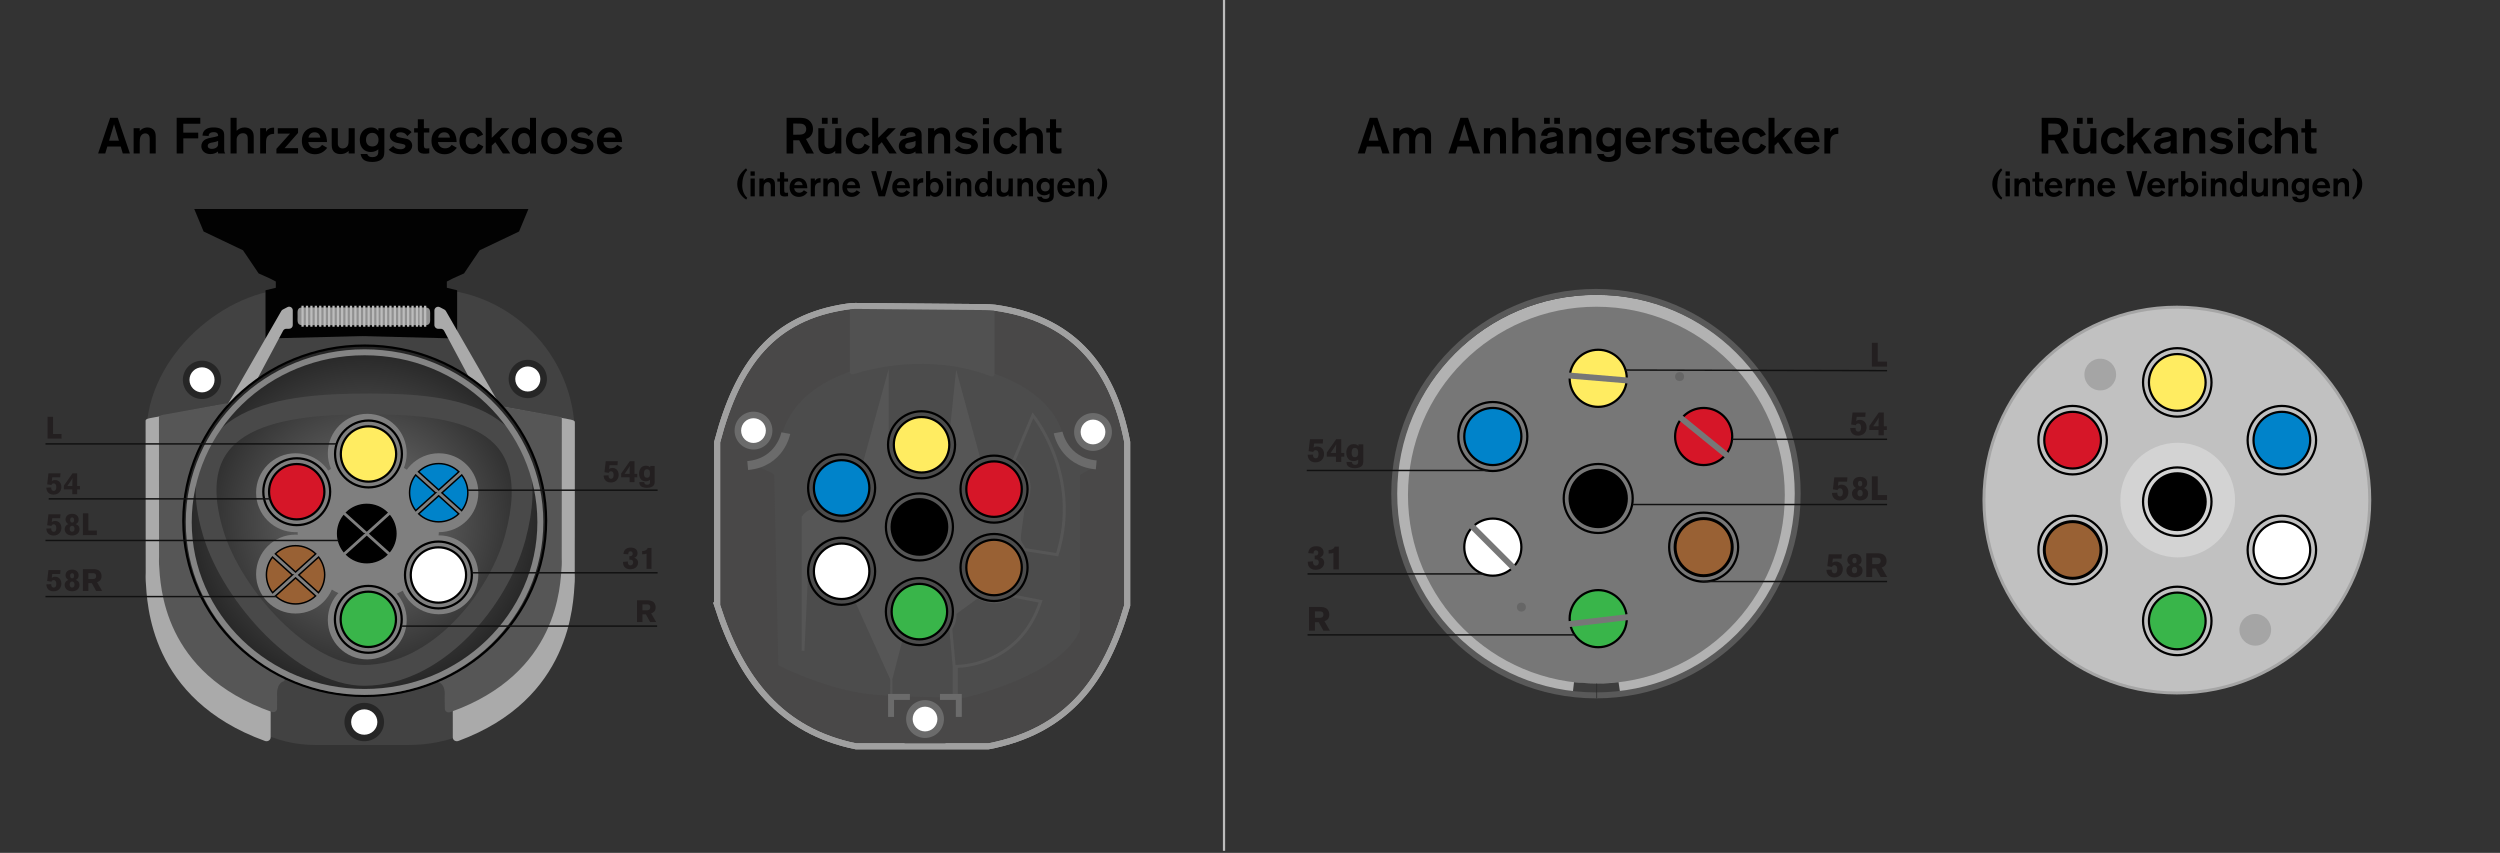 <?xml version="1.0" encoding="UTF-8"?><svg id="a" xmlns="http://www.w3.org/2000/svg" xmlns:xlink="http://www.w3.org/1999/xlink" viewBox="0 0 840 286.574"><rect x="0" y="0" width="840" height="286.574" fill="#333333" stroke="none"/><defs><radialGradient id="b" cx="122.546" cy="72.073" fx="122.546" fy="72.073" r="60.95" gradientTransform="translate(0 105.375) scale(1 .966)" gradientUnits="userSpaceOnUse"><stop offset="0" stop-color="#797979"/><stop offset="1" stop-color="#252525"/></radialGradient></defs><rect x="56.224" y="90.007" width="129.85" height="143.974" rx="49.138" ry="49.138" transform="translate(283.143 40.845) rotate(90)" style="fill:#424242;"/><rect x="56.703" y="98.016" width="129.85" height="152.296" rx="49.138" ry="49.138" style="fill:#424242;"/><path d="M169.884,136.842l21.232,4.025c.618.117,2.021.312,2.032.94l-.033,50.939c.017.923.064,1.697,0,2.642-.508,7.6-1.12,39.522-39.092,53.57-.906.335-1.882-.246-1.882-1.211l-.011-18.082s.127-2.351-3.196-1.939c-3.098.383,16.714-79.125,19.415-89.91.171-.682.842-1.103,1.533-.972Z" style="fill:#aaa;"/><path d="M166.477,136.099l20.347,3.704c.592.108,1.937.287,1.948.865l-.031,46.878c.016.849.061,1.561,0,2.431-.487,6.994-1.074,36.371-37.463,49.3-.868.309-1.803-.226-1.804-1.115l-.075-4.066s.816-5.235-3.703-5.235c-2.994,0,16.721-81.942,19.31-91.868.164-.628.807-1.015,1.469-.895Z" style="fill:#565656;"/><path d="M72.758,136.34l-21.755,4.043c-.633.118-2.071.313-2.083.944l.034,51.166c-.017.927-.066,1.704,0,2.654.521,7.634,1.148,39.698,40.055,53.81.928.337,1.928-.247,1.928-1.217l.011-18.163s-.13-2.361,3.275-1.948c3.174.385-17.126-79.478-19.894-90.312-.175-.685-.863-1.108-1.571-.977Z" style="fill:#aaa;"/><path d="M75.921,135.555l-20.549,3.72c-.598.108-1.956.288-1.967.869l.032,47.088c-.016.853-.062,1.568,0,2.442.492,7.026,1.084,36.534,37.834,49.52.877.31,1.821-.227,1.822-1.12l.003-4.534s-.351-3.91,2.328-4.678c2.885-.827-15.403-82.438-18.018-92.408-.165-.63-.815-1.02-1.484-.899Z" style="fill:#565656;"/><polygon points="89.215 113.742 89.215 97.532 92.674 96.692 92.674 94.592 90.628 93.542 86.896 91.862 81.646 84.091 68.416 77.791 65.27 70.231 124.382 70.231 124.382 112.847 89.215 113.742" style="fill:#020202;"/><path d="M96.587,103.188l-1.578.829c-.205.107-.374.271-.489.471l-19.64,34.187c-.685,1.192.822,2.428,1.857,1.523l5.17-4.52c.111-.097.203-.213.272-.342l12.951-24.223c.212-.396.624-.643,1.074-.643h.951c.672,0,1.217-.545,1.217-1.217v-4.986c0-.916-.973-1.504-1.784-1.078Z" style="fill:#aaa;"/><polygon points="153.599 113.742 153.599 97.532 150.14 96.692 150.14 94.592 152.186 93.542 155.917 91.862 161.167 84.091 174.398 77.791 177.544 70.231 118.432 70.231 118.432 112.847 153.599 113.742" style="fill:#020202;"/><path d="M147.798,103.218l1.511.794c.211.111.386.28.505.486l19.518,33.974c.707,1.23-.849,2.506-1.917,1.572l-4.988-4.361c-.114-.1-.209-.22-.281-.353l-12.937-24.196c-.219-.409-.645-.664-1.108-.664h-.888c-.694,0-1.257-.563-1.257-1.257v-4.883c0-.945,1.004-1.552,1.841-1.112Z" style="fill:#aaa;"/><path d="M142.822,109.275h-41.158c-1.966,0-1.676-1.386-1.676-3.03h0c0-1.643-.29-2.946,1.676-2.946h41.158c1.966,0,1.708,1.416,1.708,3.059h0c0,1.643.258,2.917-1.708,2.917Z" style="fill:#919191;"/><line x1="140.105" y1="102.727" x2="140.105" y2="109.777" style="fill:none; stroke:#bcbcbc; stroke-miterlimit:10; stroke-width:.75px;"/><line x1="101.664" y1="102.727" x2="101.664" y2="109.777" style="fill:none; stroke:#bcbcbc; stroke-miterlimit:10; stroke-width:.75px;"/><line x1="103.15" y1="102.727" x2="103.15" y2="109.777" style="fill:none; stroke:#bcbcbc; stroke-miterlimit:10; stroke-width:.75px;"/><line x1="104.636" y1="102.727" x2="104.636" y2="109.777" style="fill:none; stroke:#bcbcbc; stroke-miterlimit:10; stroke-width:.75px;"/><line x1="106.121" y1="102.727" x2="106.121" y2="109.777" style="fill:none; stroke:#bcbcbc; stroke-miterlimit:10; stroke-width:.75px;"/><line x1="107.607" y1="102.727" x2="107.607" y2="109.777" style="fill:none; stroke:#bcbcbc; stroke-miterlimit:10; stroke-width:.75px;"/><line x1="109.093" y1="102.727" x2="109.093" y2="109.777" style="fill:none; stroke:#bcbcbc; stroke-miterlimit:10; stroke-width:.75px;"/><line x1="110.579" y1="102.727" x2="110.579" y2="109.777" style="fill:none; stroke:#bcbcbc; stroke-miterlimit:10; stroke-width:.75px;"/><line x1="112.065" y1="102.727" x2="112.065" y2="109.777" style="fill:none; stroke:#bcbcbc; stroke-miterlimit:10; stroke-width:.75px;"/><line x1="113.55" y1="102.727" x2="113.55" y2="109.777" style="fill:none; stroke:#bcbcbc; stroke-miterlimit:10; stroke-width:.75px;"/><line x1="114.962" y1="102.727" x2="114.962" y2="109.777" style="fill:none; stroke:#bcbcbc; stroke-miterlimit:10; stroke-width:.75px;"/><line x1="116.448" y1="102.727" x2="116.448" y2="109.777" style="fill:none; stroke:#bcbcbc; stroke-miterlimit:10; stroke-width:.75px;"/><line x1="117.934" y1="102.727" x2="117.934" y2="109.777" style="fill:none; stroke:#bcbcbc; stroke-miterlimit:10; stroke-width:.75px;"/><line x1="119.419" y1="102.727" x2="119.419" y2="109.777" style="fill:none; stroke:#bcbcbc; stroke-miterlimit:10; stroke-width:.75px;"/><line x1="120.905" y1="102.727" x2="120.905" y2="109.777" style="fill:none; stroke:#bcbcbc; stroke-miterlimit:10; stroke-width:.75px;"/><line x1="122.391" y1="102.727" x2="122.391" y2="109.777" style="fill:none; stroke:#bcbcbc; stroke-miterlimit:10; stroke-width:.75px;"/><line x1="123.877" y1="102.727" x2="123.877" y2="109.777" style="fill:none; stroke:#bcbcbc; stroke-miterlimit:10; stroke-width:.75px;"/><line x1="125.363" y1="102.727" x2="125.363" y2="109.777" style="fill:none; stroke:#bcbcbc; stroke-miterlimit:10; stroke-width:.75px;"/><line x1="126.848" y1="102.727" x2="126.848" y2="109.777" style="fill:none; stroke:#bcbcbc; stroke-miterlimit:10; stroke-width:.75px;"/><line x1="128.218" y1="102.727" x2="128.218" y2="109.777" style="fill:none; stroke:#bcbcbc; stroke-miterlimit:10; stroke-width:.75px;"/><line x1="129.704" y1="102.727" x2="129.704" y2="109.777" style="fill:none; stroke:#bcbcbc; stroke-miterlimit:10; stroke-width:.75px;"/><line x1="131.19" y1="102.727" x2="131.19" y2="109.777" style="fill:none; stroke:#bcbcbc; stroke-miterlimit:10; stroke-width:.75px;"/><line x1="132.676" y1="102.727" x2="132.676" y2="109.777" style="fill:none; stroke:#bcbcbc; stroke-miterlimit:10; stroke-width:.75px;"/><line x1="134.161" y1="102.727" x2="134.161" y2="109.777" style="fill:none; stroke:#bcbcbc; stroke-miterlimit:10; stroke-width:.75px;"/><line x1="135.647" y1="102.727" x2="135.647" y2="109.777" style="fill:none; stroke:#bcbcbc; stroke-miterlimit:10; stroke-width:.75px;"/><line x1="137.133" y1="102.727" x2="137.133" y2="109.777" style="fill:none; stroke:#bcbcbc; stroke-miterlimit:10; stroke-width:.75px;"/><line x1="138.619" y1="102.727" x2="138.619" y2="109.777" style="fill:none; stroke:#bcbcbc; stroke-miterlimit:10; stroke-width:.75px;"/><line x1="141.366" y1="102.727" x2="141.366" y2="109.777" style="fill:none; stroke:#bcbcbc; stroke-miterlimit:10; stroke-width:.75px;"/><line x1="142.852" y1="102.727" x2="142.852" y2="109.777" style="fill:none; stroke:#bcbcbc; stroke-miterlimit:10; stroke-width:.75px;"/><ellipse cx="122.391" cy="242.605" rx="6.658" ry="6.448" style="fill:#262626;"/><ellipse cx="122.391" cy="242.605" rx="4.404" ry="4.265" style="fill:#fff;"/><circle cx="177.342" cy="127.337" r="6.439" style="fill:#262626;"/><circle cx="177.342" cy="127.337" r="4.212" style="fill:#fff;"/><circle cx="67.877" cy="127.628" r="6.439" style="fill:#262626;"/><circle cx="67.877" cy="127.628" r="4.212" style="fill:#fff;"/><circle cx="97.885" cy="194.852" r="9.507" style="fill:#9b9b9b;"/><ellipse cx="122.546" cy="174.978" rx="60.95" ry="58.861" style="fill:url(#b); stroke:#000; stroke-miterlimit:10; stroke-width:.75px;"/><path d="M173.129,180.608c-5.601,20.677-26.167,46.168-50.642,46.311-20.544.12-44.363-26.657-50.748-47.491-12.394-40.44,23.878-43.694,52.39-43.694s60.162,3.666,48.999,44.874Z" style="fill:none; stroke:#494949; stroke-miterlimit:10; stroke-width:7px;"/><ellipse cx="122.488" cy="175.432" rx="59.066" ry="57.062" style="fill:none; stroke:#848484; stroke-miterlimit:10; stroke-width:2px;"/><path d="M240.974,203.423v-54.895c6.975-26.546,18.859-41.928,43.653-45.517.911-.132,1.843-.218,2.763-.218l43.46.387c.662,0,2.73.101,3.386.192,24.906,3.47,39.435,18.476,44.515,45.157v54.895c-7.345,25.253-20.019,42.253-46.632,47.347h-44.513c-24.934-5.094-38.59-22.094-46.632-47.347Z" style="fill:#494848; stroke:#b2b2b2; stroke-miterlimit:10; stroke-width:2px;"/><circle cx="367.25" cy="145.146" r="6.354" style="fill:#6b6b6b;"/><circle cx="367.25" cy="145.146" r="4.157" style="fill:#fff;"/><circle cx="253.173" cy="144.679" r="6.354" style="fill:#6b6b6b;"/><circle cx="253.173" cy="144.679" r="4.157" style="fill:#fff;"/><circle cx="310.812" cy="241.596" r="6.354" style="fill:#6b6b6b;"/><circle cx="310.812" cy="241.596" r="4.157" style="fill:#fff;"/><path d="M260.146,160.019l1.368,63.502s17.255,8.98,33.46,9.979c16.205.999,29.284.899,29.284.899,0,0,32.28-7.227,38.65-22.796v-52.061l5.426-3.064s-7.437.911-11.091-9.351c0,0-1.707-22.166-45.591-26.103,0,0-42.615-1.851-49.454,26.756,0,0-2.872,5.873-7.121,8.698-1.015.675,5.472,2.237,5.069,3.541Z" style="fill:#4c4c4c;"/><path d="M344.608,168.119l-2.003,15.196-2.374-2.016-3.079-1.433-3.403-.447-3.367.594-3.866,2.253-1.789,2.024-1.672,3.734-.315,3.89.388,2.207,1.376,2.609,1.261,1.627,1.69,1.484,1.474.893-8.374,6.128-.547-3.293-1.173-3.396-1.931-2.604-3.473-2.384-4.392-.942-3.542.527-2.543,1.177-2.698,2.355-2.072,3.777-.514,2.829.136,2.447,1.434,3.912,1.901,2.382,1.555,1.242.504.316-3.371,13.015v10.866h-.775l.09-10.772-11.594-25.652,2.073-1.261,1.918-1.866,1.207-1.792.934-2.201.545-4.229-1.059-4.351-1.511-2.49-1.901-1.897-4.032-2.041-3.744-.33-2.811.61-3.164,1.376-2.504,2.38-1.344,3.562-.608,3.802h0l-1.26,26.747-.941-.061v-44.95s2.339-3.816,5.259-1.997c1.354.843,4.75,2.992,4.75,2.992l4.498.532,3.911-1.165,2.648-1.824,2.165-2.723,1.306-3.687.112-2.838-.901-3.541-1.546-2.543-1.031-1.112-.514-.463,8.592-31.372v28.596l2.797,4.723,2.724,2.379,4.22,1.549,3.715-.087,3.692-1.454,2.857-2.52,1.462-2.294,1.042-3.27.114-3.204-.666-2.964-1.23-2.464,1.952-18.675,8.24,30.268-1.957,1.26-1.925,1.954-1.2,1.893-.698,1.675-.582,3.042.272,3.442.706,2.166.948,1.763,1.546,1.362,2.309,1.335,2.039.792,3.026.412,3.021-.412,1.582-.572,2.626-1.645,1.586-1.63,1.792-3.228" style="fill:#565656;"/><path d="M319.445,211.151l1.159,12.755.011,10.496h.687v-10.496s21.035.398,28.36-21.842l-9.762-1.892s-4.784,4.604-12.103,0l-7.319,4.338s1.382,3.428-1.034,6.641Z" style="fill:none; stroke:#565656; stroke-miterlimit:10;"/><path d="M340.711,154.631l6.339-15.091s16.579,20.223,8.173,46.836l-11.005-1.742-1.698-2.942-.445-8.852s9.15-9.585-1.364-18.209Z" style="fill:none; stroke:#565656; stroke-miterlimit:10;"/><circle cx="334" cy="164.348" r="9.321" style="fill:#d61628; stroke:#000; stroke-miterlimit:10; stroke-width:.75px;"/><circle cx="334" cy="164.348" r="11.26" style="fill:none; stroke:#000; stroke-miterlimit:10; stroke-width:.75px;"/><circle cx="334" cy="190.679" r="9.321" style="fill:#996134; stroke:#000; stroke-miterlimit:10; stroke-width:.75px;"/><circle cx="334" cy="190.679" r="11.26" style="fill:none; stroke:#000; stroke-miterlimit:10; stroke-width:.75px;"/><circle cx="282.784" cy="163.935" r="9.321" style="fill:#0083ca; stroke:#000; stroke-miterlimit:10; stroke-width:.75px;"/><circle cx="282.784" cy="163.935" r="11.26" style="fill:none; stroke:#000; stroke-miterlimit:10; stroke-width:.75px;"/><circle cx="282.784" cy="191.952" r="9.321" style="fill:#fff; stroke:#000; stroke-miterlimit:10; stroke-width:.75px;"/><circle cx="282.784" cy="191.952" r="11.26" style="fill:none; stroke:#000; stroke-miterlimit:10; stroke-width:.75px;"/><circle cx="308.914" cy="205.501" r="9.321" style="fill:#39b54a; stroke:#000; stroke-miterlimit:10; stroke-width:.75px;"/><circle cx="308.914" cy="205.501" r="11.26" style="fill:none; stroke:#000; stroke-miterlimit:10; stroke-width:.75px;"/><circle cx="309.643" cy="149.444" r="9.321" style="fill:#ffec61; stroke:#000; stroke-miterlimit:10; stroke-width:.75px;"/><circle cx="309.643" cy="149.444" r="11.26" style="fill:none; stroke:#000; stroke-miterlimit:10; stroke-width:.75px;"/><circle cx="308.926" cy="177.055" r="9.321" style="stroke:#000; stroke-miterlimit:10; stroke-width:.75px;"/><circle cx="308.926" cy="177.055" r="11.26" style="fill:none; stroke:#000; stroke-miterlimit:10; stroke-width:.75px;"/><polyline points="315.827 234.17 322.158 234.17 322.158 240.878" style="fill:none; stroke:#6b6b6b; stroke-miterlimit:10; stroke-width:2px;"/><polyline points="305.725 234.17 299.395 234.17 299.395 240.878" style="fill:none; stroke:#6b6b6b; stroke-miterlimit:10; stroke-width:2px;"/><path d="M355.535,145.318s1.819,9.89,12.798,10.893" style="fill:none; stroke:#6b6b6b; stroke-miterlimit:10; stroke-width:3px;"/><path d="M264.028,145.531s-1.819,9.89-12.798,10.893" style="fill:none; stroke:#6b6b6b; stroke-miterlimit:10; stroke-width:3px;"/><line x1="303.937" y1="250.636" x2="317.687" y2="250.636" style="fill:#b2b2b2; stroke:#494848; stroke-miterlimit:10; stroke-width:2px;"/><path d="M285.556,104.006v20.926c0,.589.551,1.013,1.093.835,4.899-1.602,25.514-7.397,46.382.699.552.214,1.14-.198,1.14-.809v-20.9c0-.462-.341-.845-.786-.872-3.934-.243-22.287-1.258-46.998-.755-.459.009-.831.399-.831.875Z" style="fill:#515151;"/><path d="M240.974,203.423v-54.895c6.975-26.546,18.859-41.928,43.653-45.517.911-.132,1.843-.218,2.763-.218l43.46.387c.662,0,2.73.101,3.386.192,24.906,3.47,39.435,18.476,44.515,45.157v54.895c-7.345,25.253-20.019,42.253-46.632,47.347h-44.513c-24.934-5.094-38.59-22.094-46.632-47.347Z" style="fill:none; stroke:#a0a0a0; stroke-miterlimit:10; stroke-width:2px;"/><circle cx="536.385" cy="166.368" r="65.308" style="fill:#777; stroke:#b2b2b2; stroke-miterlimit:10; stroke-width:4px;"/><path d="M543.837,223.677v6.958c32.269-3.655,57.431-31.106,57.431-64.337,0-35.711-29.053-64.764-64.764-64.764s-64.764,29.053-64.764,64.764c0,33.053,24.896,60.384,56.917,64.271v-6.892h15.179Z" style="fill:none;"/><path d="M536.505,232.218c-2.258,0-4.49-.115-6.69-.338v4.909c2.38.243,4.795.368,7.238.368,1.896,0,3.769-.097,5.628-.244v-4.994c-2.035.19-4.093.299-6.176.299Z" style="fill:none;"/><path d="M529.815,224.834v5.883c2.2.227,4.431.345,6.69.345,2.084,0,4.142-.108,6.176-.302v-5.926h-12.866Z" style="fill:none;"/><path d="M528.638,231.204s8.691,1.009,15.488-.02" style="fill:#fff; stroke:#3d3d3d; stroke-miterlimit:10; stroke-width:4px;"/><circle cx="731.425" cy="168.022" r="64.816" style="fill:#c1c1c1; stroke:#a5a5a5; stroke-miterlimit:10;"/><path d="M674.547,175.418h-6.905c3.627,32.026,30.872,56.998,63.852,56.998,35.442,0,64.276-28.834,64.276-64.276s-28.834-64.276-64.276-64.276c-32.804,0-59.929,24.708-63.787,56.488h6.84v15.065Z" style="fill:none;"/><path d="M666.07,168.141c0-2.241.114-4.456.335-6.64h-4.872c-.241,2.362-.366,4.759-.366,7.184,0,1.882.096,3.74.243,5.585h4.956c-.189-2.019-.296-4.062-.296-6.13Z" style="fill:none;"/><path d="M673.399,161.502h-5.839c-.225,2.183-.342,4.398-.342,6.64,0,2.068.108,4.111.299,6.13h5.882v-12.769Z" style="fill:none;"/><circle cx="731.706" cy="168.022" r="19.259" style="fill:#d3d3d3;"/><circle cx="757.772" cy="211.611" r="5.328" style="fill:#a5a5a5;"/><circle cx="705.688" cy="125.852" r="5.328" style="fill:#a5a5a5;"/><circle cx="696.402" cy="147.895" r="9.523" style="fill:#d61628; stroke:#000; stroke-miterlimit:10; stroke-width:.75px;"/><circle cx="696.402" cy="147.895" r="11.503" style="fill:none; stroke:#000; stroke-miterlimit:10; stroke-width:.75px;"/><circle cx="696.401" cy="184.786" r="9.523" style="fill:#996134; stroke:#000; stroke-miterlimit:10;"/><circle cx="696.402" cy="184.786" r="11.503" style="fill:none; stroke:#000; stroke-miterlimit:10; stroke-width:.75px;"/><circle cx="766.705" cy="147.895" r="9.523" style="fill:#0083ca; stroke:#000; stroke-miterlimit:10; stroke-width:.75px;"/><circle cx="766.705" cy="147.895" r="11.503" style="fill:none; stroke:#000; stroke-miterlimit:10; stroke-width:.75px;"/><circle cx="766.705" cy="184.786" r="9.523" style="fill:#fff; stroke:#000; stroke-miterlimit:10; stroke-width:.75px;"/><circle cx="766.705" cy="184.786" r="11.503" style="fill:none; stroke:#000; stroke-miterlimit:10; stroke-width:.75px;"/><circle cx="731.565" cy="208.636" r="9.523" style="fill:#39b54a; stroke:#000; stroke-miterlimit:10; stroke-width:.75px;"/><circle cx="731.565" cy="208.636" r="11.503" style="fill:none; stroke:#000; stroke-miterlimit:10; stroke-width:.75px;"/><circle cx="731.565" cy="128.489" r="9.523" style="fill:#ffec61; stroke:#000; stroke-miterlimit:10; stroke-width:.75px;"/><circle cx="731.565" cy="128.489" r="11.503" style="fill:none; stroke:#000; stroke-miterlimit:10; stroke-width:.75px;"/><circle cx="731.565" cy="168.562" r="9.523" style="stroke:#000; stroke-miterlimit:10; stroke-width:.75px;"/><circle cx="731.565" cy="168.562" r="11.503" style="fill:none; stroke:#000; stroke-miterlimit:10; stroke-width:.75px;"/><circle cx="572.428" cy="146.667" r="9.595" style="fill:#d61628; stroke:#000; stroke-miterlimit:10; stroke-width:.75px;"/><circle cx="572.428" cy="183.838" r="9.595" style="fill:#996134; stroke:#000; stroke-miterlimit:10;"/><circle cx="572.428" cy="183.838" r="11.591" style="fill:none; stroke:#000; stroke-miterlimit:10; stroke-width:.75px;"/><circle cx="501.59" cy="146.667" r="9.595" style="fill:#0083ca; stroke:#000; stroke-miterlimit:10; stroke-width:.75px;"/><circle cx="501.59" cy="146.667" r="11.591" style="fill:none; stroke:#000; stroke-miterlimit:10; stroke-width:.75px;"/><circle cx="501.59" cy="183.838" r="9.595" style="fill:#fff; stroke:#000; stroke-miterlimit:10; stroke-width:.75px;"/><circle cx="536.997" cy="207.869" r="9.595" style="fill:#39b54a; stroke:#000; stroke-miterlimit:10; stroke-width:.75px;"/><circle cx="536.997" cy="127.114" r="9.595" style="fill:#ffec61; stroke:#000; stroke-miterlimit:10; stroke-width:.75px;"/><circle cx="536.997" cy="167.492" r="9.595" style="stroke:#000; stroke-miterlimit:10; stroke-width:.75px;"/><circle cx="536.997" cy="167.492" r="11.591" style="fill:none; stroke:#000; stroke-miterlimit:10; stroke-width:.75px;"/><line x1="548.588" y1="127.988" x2="524.048" y2="125.921" style="stroke:#777; stroke-miterlimit:10; stroke-width:2px;"/><line x1="582.538" y1="154.89" x2="562.318" y2="138.444" style="stroke:#777; stroke-miterlimit:10; stroke-width:2px;"/><line x1="551.371" y1="206.82" x2="525.489" y2="209.896" style="stroke:#777; stroke-miterlimit:10; stroke-width:2px;"/><line x1="510.806" y1="193.053" x2="492.375" y2="174.623" style="stroke:#777; stroke-miterlimit:10; stroke-width:2px;"/><circle cx="564.344" cy="126.537" r="1.511" style="fill:#666;"/><circle cx="511.186" cy="203.987" r="1.511" style="fill:#666;"/><circle cx="536.248" cy="165.862" r="67.783" style="fill:none; stroke:#595959; stroke-miterlimit:10; stroke-width:2px;"/><line x1="536.505" y1="229.655" x2="536.505" y2="234.641" style="fill:none; stroke:#2b2b2b; stroke-miterlimit:10; stroke-width:.25px;"/><line x1="439.067" y1="158.077" x2="499.777" y2="158.077" style="fill:none; stroke:#111; stroke-miterlimit:10; stroke-width:.5px;"/><line x1="439.338" y1="192.836" x2="498.53" y2="192.836" style="fill:none; stroke:#111; stroke-miterlimit:10; stroke-width:.5px;"/><line x1="439.338" y1="213.321" x2="529.087" y2="213.321" style="fill:none; stroke:#111; stroke-miterlimit:10; stroke-width:.5px;"/><line x1="546.078" y1="124.331" x2="634.06" y2="124.545" style="fill:none; stroke:#111; stroke-miterlimit:10; stroke-width:.5px;"/><line x1="582.023" y1="147.604" x2="634.06" y2="147.604" style="fill:none; stroke:#111; stroke-miterlimit:10; stroke-width:.5px;"/><line x1="571.724" y1="195.395" x2="634.06" y2="195.395" style="fill:none; stroke:#111; stroke-miterlimit:10; stroke-width:.5px;"/><line x1="548.483" y1="169.52" x2="634.06" y2="169.52" style="fill:none; stroke:#111; stroke-miterlimit:10; stroke-width:.5px;"/><path d="M440.151,147.577h4.404l-.113,1.445h-2.891l-.18,1.4c.168-.124.52-.396,1.207-.396,1.48,0,2.305,1.141,2.305,2.529,0,1.332-.836,2.801-2.881,2.801-1.039,0-1.637-.43-1.908-.7-.631-.621-.678-1.366-.711-1.853l1.795-.067c-.01.181-.01.384.068.633.113.372.395.621.836.621.893,0,.947-1.006.947-1.423,0-.938-.451-1.321-.971-1.321-.135,0-.26.022-.383.079-.283.136-.352.327-.418.52l-1.57-.26.463-4.009Z" style="fill:#231f20;"/><path d="M450.668,147.565v4.63h1.016v1.254h-1.016v1.761h-1.785v-1.761h-3.094l.012-1.378,3.162-4.506h1.705ZM448.963,149.26c-.092.169-.182.35-.271.52-.125.214-.26.406-.385.609l-1.23,1.807h1.818v-1.118l.068-1.817Z" style="fill:#231f20;"/><path d="M456.352,154.431c-.34.227-.758.497-1.559.497-.486,0-.961-.124-1.344-.384-.791-.508-1.096-1.423-1.096-2.438,0-1.186.553-2.891,2.506-2.891.904,0,1.322.395,1.582.644v-.554h1.625v5.668c-.021.645-.045,1.4-.902,1.897-.6.361-1.48.451-2.01.451-1.176,0-1.943-.406-2.26-.733-.463-.463-.451-1.062-.451-1.378h1.795c.023.26.047.633.51.847.111.057.281.113.553.113,1.051,0,1.051-.621,1.051-1.106v-.633ZM454.149,152.094c0,.497.035,1.524,1.107,1.524.881,0,1.084-.688,1.084-1.524,0-.282-.023-.869-.215-1.151-.135-.215-.451-.452-.949-.43-.824.034-1.027.745-1.027,1.581Z" style="fill:#231f20;"/><path d="M439.824,203.937h3.59c.836.011,1.875.022,2.607.812.373.418.633,1.05.633,1.772,0,1.604-1.096,1.999-1.637,2.202l1.84,3.185h-2.201l-1.58-2.846h-1.254v2.846h-1.998v-7.972ZM441.823,205.428v2.156h1.648c.281-.011,1.197-.033,1.197-1.095,0-1.017-.734-1.051-1.152-1.062h-1.693Z" style="fill:#231f20;"/><path d="M439.565,185.847c.078-.711.293-1.321.846-1.772.656-.531,1.525-.542,1.83-.542.959,0,1.502.271,1.807.53.451.373.688.948.688,1.524,0,.564-.236,1.062-.574,1.332-.193.17-.441.271-.689.373.146.034.293.067.439.124.678.271,1.018.938,1.018,1.626,0,.52-.193,1.062-.531,1.468-.598.734-1.523.949-2.371.949-.779,0-1.559-.237-2.066-.836-.543-.644-.543-1.423-.543-1.874l1.762-.147c0,.113-.01.215-.01.328,0,.711.416,1.129.936,1.129.6,0,1.006-.418,1.006-1.129,0-1.039-.938-.994-1.377-.972v-1.299c.191.012.383.023.564-.022.654-.158.654-.79.654-.869,0-.621-.451-.869-.824-.869-.779,0-.779.779-.779,1.106l-1.783-.158Z" style="fill:#231f20;"/><path d="M446.41,184.808c.43-.033.824-.057,1.264-.282.498-.26.645-.553.791-.858h1.377v7.656h-1.816v-5.59c-.418.181-.52.227-1.615.249v-1.175Z" style="fill:#231f20;"/><path d="M628.946,115.192h1.986v6.301h3.117v1.683h-5.104v-7.983Z" style="fill:#231f20;"/><path d="M622.448,138.612h4.404l-.113,1.445h-2.891l-.18,1.4c.168-.124.52-.396,1.207-.396,1.48,0,2.305,1.141,2.305,2.529,0,1.332-.836,2.801-2.881,2.801-1.039,0-1.637-.43-1.908-.7-.631-.621-.678-1.366-.711-1.853l1.795-.067c-.01.181-.01.384.068.633.113.372.395.621.836.621.893,0,.947-1.006.947-1.423,0-.938-.451-1.321-.971-1.321-.135,0-.26.022-.383.079-.283.136-.352.327-.418.52l-1.57-.26.463-4.009Z" style="fill:#231f20;"/><path d="M632.965,138.6v4.63h1.016v1.254h-1.016v1.761h-1.785v-1.761h-3.094l.012-1.378,3.162-4.506h1.705ZM631.26,140.295c-.092.169-.182.35-.271.52-.125.214-.26.406-.385.609l-1.23,1.807h1.818v-1.118l.068-1.817Z" style="fill:#231f20;"/><path d="M616.324,160.391h4.402l-.111,1.445h-2.891l-.182,1.399c.17-.124.52-.395,1.209-.395,1.479,0,2.303,1.14,2.303,2.529,0,1.332-.836,2.8-2.879,2.8-1.039,0-1.637-.429-1.908-.7-.633-.621-.678-1.366-.711-1.852l1.795-.067c-.012.181-.012.384.068.632.111.373.395.621.834.621.893,0,.949-1.005.949-1.423,0-.938-.451-1.321-.971-1.321-.137,0-.26.022-.385.079-.281.136-.35.328-.418.52l-1.568-.26.463-4.008Z" style="fill:#231f20;"/><path d="M627.688,165.844c0,1.75-1.537,2.304-2.711,2.304-.812,0-1.535-.26-1.953-.609-.451-.373-.756-1.028-.756-1.705,0-.306.057-.564.146-.769.293-.699.846-.914,1.219-1.061-.305-.181-1.049-.633-1.049-1.729,0-.937.643-2.043,2.416-2.043,1.332,0,2.371.723,2.371,2.1,0,1.141-.711,1.479-1.084,1.66.484.203,1.4.554,1.4,1.852ZM624.096,165.685c0,.802.441,1.106.869,1.106.295,0,.576-.135.723-.35.057-.079.17-.26.17-.757,0-.892-.553-1.062-.791-1.084-.484-.045-.971.306-.971,1.084ZM624.266,162.456c0,.328.09.972.734.972.373,0,.711-.237.711-.869,0-.283-.068-1.039-.756-.994-.486.034-.689.44-.689.892Z" style="fill:#231f20;"/><path d="M628.944,160.04h1.988v6.301h3.115v1.683h-5.104v-7.983Z" style="fill:#231f20;"/><path d="M614.449,186.235h4.404l-.113,1.445h-2.891l-.18,1.399c.168-.124.52-.395,1.207-.395,1.48,0,2.305,1.14,2.305,2.529,0,1.332-.836,2.8-2.881,2.8-1.039,0-1.637-.429-1.908-.7-.631-.621-.678-1.366-.711-1.852l1.795-.067c-.01.181-.01.384.068.632.113.373.395.621.836.621.893,0,.947-1.005.947-1.423,0-.938-.451-1.321-.971-1.321-.135,0-.26.022-.383.079-.283.136-.352.328-.418.52l-1.57-.26.463-4.008Z" style="fill:#231f20;"/><path d="M625.813,191.688c0,1.75-1.535,2.304-2.709,2.304-.814,0-1.537-.26-1.953-.609-.453-.373-.758-1.028-.758-1.705,0-.306.057-.564.146-.769.295-.699.848-.914,1.221-1.061-.305-.181-1.051-.633-1.051-1.729,0-.937.645-2.043,2.416-2.043,1.332,0,2.371.723,2.371,2.1,0,1.141-.711,1.479-1.084,1.66.486.203,1.4.554,1.4,1.852ZM622.223,191.53c0,.802.439,1.106.869,1.106.293,0,.576-.135.723-.35.057-.079.17-.26.17-.757,0-.892-.555-1.062-.791-1.084-.486-.045-.971.306-.971,1.084ZM622.391,188.301c0,.328.092.972.734.972.373,0,.711-.237.711-.869,0-.283-.066-1.039-.756-.994-.484.034-.689.44-.689.892Z" style="fill:#231f20;"/><path d="M627.059,185.896h3.592c.834.011,1.873.022,2.607.812.373.418.633,1.05.633,1.772,0,1.604-1.096,1.999-1.639,2.202l1.842,3.185h-2.203l-1.58-2.846h-1.254v2.846h-1.998v-7.972ZM629.057,187.387v2.156h1.648c.283-.011,1.197-.033,1.197-1.095,0-1.017-.734-1.051-1.15-1.062h-1.695Z" style="fill:#231f20;"/><path d="M40.561,49.228h-4.504l-.697,2.346h-2.396l4.047-12.001h2.549l4.096,12.001h-2.396l-.697-2.346ZM39.967,47.273l-1.648-5.524-1.666,5.524h3.314Z"/><path d="M44.897,43.075h2.057v1.003c.102-.153.307-.426.664-.663.51-.374,1.291-.595,1.953-.595.969,0,1.803.441,2.229,1.02.525.714.525,1.632.525,2.736v4.998h-2.021v-4.335c0-.629,0-1.054-.068-1.292-.188-.748-.73-1.139-1.395-1.139s-1.275.391-1.564.952c-.322.629-.322,1.496-.322,2.125v3.688h-2.057v-8.499Z"/><path d="M61.59,44.57h5.016v1.921h-5.016v5.083h-2.227v-12.001h7.939v2.006h-5.713v2.991Z"/><path d="M68.033,45.573c.035-.425.068-.781.34-1.274.816-1.479,2.84-1.479,3.383-1.479.816,0,1.803.102,2.551.544,1.002.611,1.02,1.41,1.02,2.328v4.505c0,.646,0,.867.373,1.377h-2.414c-.016-.204-.051-.544-.051-.663-.441.374-1.342.867-2.516.867-1.92,0-3.076-1.19-3.076-2.652,0-.425.102-.815.271-1.155.613-1.225,1.922-1.496,2.736-1.649,1.752-.356,1.889-.391,2.635-.629,0-.425-.033-1.292-1.443-1.292-.85,0-1.309.272-1.514.544-.221.272-.203.511-.203.748l-2.092-.119ZM73.285,47.342c-.406.203-.865.356-1.783.51-.732.102-1.701.271-1.701,1.173,0,.663.562,1.003,1.377,1.003,1.037,0,1.768-.477,1.99-.986.117-.255.117-.51.117-.765v-.935Z"/><path d="M79.51,39.573v4.368c.645-.646,1.529-1.121,2.703-1.121,1.053,0,1.869.407,2.328.917.697.748.713,1.615.713,2.584v5.253h-2.006v-4.675c-.033-.765-.033-.952-.135-1.207-.068-.17-.357-.935-1.479-.935-1.311,0-1.922,1.054-2.057,1.547-.068.271-.068.408-.068,1.359v3.91h-2.041v-12.001h2.041Z"/><path d="M89.385,43.075v1.206c.256-.441.816-1.444,2.721-1.394v2.091c-.441.018-1.207.034-1.836.51-.867.663-.885,1.53-.885,2.941v3.145h-1.971v-8.499h1.971Z"/><path d="M100.145,43.075v1.58l-4.504,5.117h4.504v1.802h-7.273v-1.564l4.588-5.116h-4.129v-1.818h6.814Z"/><path d="M109.938,49.67c-1.055,1.411-2.414,2.159-4.148,2.159-2.227,0-4.367-1.411-4.367-4.539,0-2.855,1.836-4.47,4.232-4.47,2.244,0,3.178,1.343,3.348,1.598.697.985.85,2.465.867,3.314h-6.289c.238,1.343,1.07,2.107,2.414,2.107,1.393,0,1.955-.815,2.209-1.173l1.734,1.003ZM107.625,46.236c-.186-1.325-1.002-1.784-1.902-1.784-1.088,0-1.836.629-2.074,1.784h3.977Z"/><path d="M119.186,43.075v8.499h-2.039v-.867c-.357.34-1.189,1.071-2.754,1.071-1.395,0-2.057-.596-2.363-.986-.578-.73-.578-1.529-.578-2.805v-4.912h2.057v4.878c0,.34,0,.629.068.851.221.747.834,1.07,1.582,1.07.85,0,1.377-.459,1.648-.9.305-.562.322-1.105.34-2.295v-3.604h2.039Z"/><path d="M129.147,43.075v6.969c-.016,1.683-.016,2.363-.543,3.077-.477.629-1.529,1.292-3.535,1.292-3.027,0-3.621-1.31-3.91-2.669h2.244c.152.493.51,1.054,1.732,1.054,1.037,0,1.496-.408,1.684-.68.307-.425.307-.918.307-1.955-.443.408-1.326.918-2.551.918-2.006,0-3.688-1.36-3.688-4.062,0-3.162,2.26-4.198,3.824-4.198,1.529,0,2.176.832,2.414,1.139v-.884h2.021ZM125.069,44.639c-1.037,0-2.092.697-2.092,2.329,0,1.479.9,2.243,2.107,2.243,1.088,0,2.074-.595,2.092-2.158.018-1.377-.73-2.414-2.107-2.414Z"/><path d="M132.106,49.059c.51.629,1.275,1.088,2.449,1.088s1.682-.578,1.682-1.003c0-.544-.611-.681-.883-.731-.289-.067-1.684-.323-1.99-.408-2.021-.476-2.396-1.648-2.396-2.413,0-1.445,1.309-2.771,3.639-2.771,1.291,0,2.227.407,2.805.815.424.272.697.561.867.765l-1.445,1.343c-.238-.459-.816-1.291-2.312-1.291-.969,0-1.41.425-1.41.866,0,.612.629.782,1.717.969,1.768.323,2.26.408,2.805.833.527.408.867,1.088.867,1.802,0,1.326-1.191,2.907-3.826,2.907-1.512,0-3.008-.477-4.078-1.513l1.512-1.258Z"/><path d="M142.426,44.537v3.841c0,1.055,0,1.514.969,1.514.307,0,.561-.018.85-.103v1.717c-.611.103-1.02.136-1.479.136-.426,0-1.854,0-2.244-1.036-.137-.341-.137-.885-.137-1.734v-4.334h-1.24v-1.462h1.24v-3.009h2.041v3.009h1.818v1.462h-1.818Z"/><path d="M153.49,49.67c-1.053,1.411-2.412,2.159-4.146,2.159-2.227,0-4.369-1.411-4.369-4.539,0-2.855,1.836-4.47,4.232-4.47,2.244,0,3.18,1.343,3.35,1.598.697.985.85,2.465.867,3.314h-6.291c.238,1.343,1.072,2.107,2.414,2.107,1.395,0,1.955-.815,2.211-1.173l1.732,1.003ZM151.18,46.236c-.188-1.325-1.004-1.784-1.904-1.784-1.088,0-1.836.629-2.074,1.784h3.979Z"/><path d="M160.494,46.084c-.152-.562-.746-1.445-1.92-1.445s-2.107.935-2.107,2.635c0,1.53.799,2.651,2.141,2.651,1.293,0,1.785-.985,2.041-1.665l1.75.917c-.662,1.836-2.346,2.652-3.824,2.652-2.363,0-4.215-1.819-4.215-4.505,0-2.601,1.869-4.504,4.283-4.504,2.141,0,3.229,1.428,3.672,2.413l-1.82.851Z"/><path d="M165.221,39.573v6.748l3.316-3.246h2.6l-3.246,3.246,3.568,5.253h-2.48l-2.566-3.808-1.191,1.173v2.635h-2.021v-12.001h2.021Z"/><path d="M180.096,39.573v12.001h-2.023v-.816c-.629.766-1.479,1.071-2.361,1.071-2.023,0-3.773-1.513-3.773-4.317,0-2.533,1.428-4.691,3.857-4.691.834,0,1.633.237,2.277.951v-4.198h2.023ZM177.598,45.488c-.307-.459-.816-.781-1.496-.781-1.377,0-2.041,1.24-2.041,2.583,0,.153.018,2.703,2.006,2.703,1.055,0,2.006-.782,1.99-2.618-.018-.544-.086-1.325-.459-1.887Z"/><path d="M186.25,51.829c-2.652,0-4.42-1.938-4.42-4.539s1.803-4.47,4.336-4.47c2.361,0,4.385,1.648,4.402,4.47,0,2.652-1.752,4.539-4.318,4.539ZM186.149,44.655c-1.275,0-2.193,1.021-2.193,2.584,0,1.751,1.072,2.72,2.295,2.72,1.479,0,2.227-1.292,2.176-2.702-.033-1.411-.85-2.602-2.277-2.602Z"/><path d="M193.033,49.059c.51.629,1.275,1.088,2.449,1.088s1.682-.578,1.682-1.003c0-.544-.611-.681-.883-.731-.289-.067-1.684-.323-1.99-.408-2.021-.476-2.396-1.648-2.396-2.413,0-1.445,1.309-2.771,3.639-2.771,1.291,0,2.227.407,2.805.815.424.272.697.561.867.765l-1.445,1.343c-.238-.459-.816-1.291-2.312-1.291-.969,0-1.41.425-1.41.866,0,.612.629.782,1.717.969,1.768.323,2.26.408,2.805.833.527.408.867,1.088.867,1.802,0,1.326-1.191,2.907-3.826,2.907-1.512,0-3.008-.477-4.078-1.513l1.512-1.258Z"/><path d="M209.098,49.67c-1.055,1.411-2.414,2.159-4.148,2.159-2.227,0-4.367-1.411-4.367-4.539,0-2.855,1.836-4.47,4.232-4.47,2.244,0,3.178,1.343,3.348,1.598.697.985.85,2.465.867,3.314h-6.289c.238,1.343,1.07,2.107,2.414,2.107,1.393,0,1.955-.815,2.209-1.173l1.734,1.003ZM206.785,46.236c-.186-1.325-1.002-1.784-1.902-1.784-1.088,0-1.836.629-2.074,1.784h3.977Z"/><path d="M463.793,49.228h-4.504l-.697,2.346h-2.396l4.046-12.001h2.549l4.097,12.001h-2.396l-.697-2.346ZM463.198,47.273l-1.648-5.524-1.666,5.524h3.314Z"/><path d="M468.147,43.075h2.022v.952c.681-.85,1.887-1.207,2.687-1.207s1.802.306,2.362,1.309c.34-.476,1.224-1.309,2.72-1.309.85,0,1.666.238,2.244.867.68.748.662,1.649.662,2.533v5.354h-2.022v-4.691c0-.799.119-2.142-1.428-2.142-.646,0-1.173.357-1.445.799-.391.629-.441,1.309-.441,2.04v3.995h-2.022v-4.743c0-.612,0-.833-.068-1.088-.153-.561-.595-1.003-1.309-1.003-.612,0-1.207.357-1.564.986-.356.663-.374,1.461-.374,2.294v3.553h-2.022v-8.499Z"/><path d="M494.257,49.228h-4.504l-.697,2.346h-2.396l4.046-12.001h2.549l4.097,12.001h-2.396l-.697-2.346ZM493.662,47.273l-1.648-5.524-1.666,5.524h3.314Z"/><path d="M498.593,43.075h2.057v1.003c.102-.153.306-.425.663-.663.51-.374,1.291-.595,1.954-.595.969,0,1.802.442,2.228,1.02.526.714.526,1.632.526,2.737v4.998h-2.022v-4.334c0-.629,0-1.054-.068-1.292-.187-.748-.73-1.139-1.394-1.139s-1.275.391-1.564.952c-.322.629-.322,1.496-.322,2.125v3.688h-2.057v-8.499Z"/><path d="M510.17,39.573v4.369c.646-.646,1.529-1.122,2.703-1.122,1.054,0,1.869.408,2.328.917.697.748.714,1.615.714,2.584v5.252h-2.006v-4.674c-.034-.765-.034-.952-.136-1.207-.068-.17-.356-.935-1.479-.935-1.31,0-1.921,1.054-2.057,1.547-.068.272-.068.408-.068,1.36v3.91h-2.04v-12.001h2.04Z"/><path d="M517.82,45.574c.034-.425.068-.782.34-1.275.816-1.479,2.839-1.479,3.383-1.479.815,0,1.802.102,2.55.544,1.003.612,1.02,1.411,1.02,2.329v4.504c0,.646,0,.867.374,1.377h-2.414c-.017-.204-.051-.544-.051-.663-.441.374-1.343.867-2.516.867-1.921,0-3.076-1.19-3.076-2.652,0-.425.102-.816.271-1.156.612-1.224,1.921-1.496,2.736-1.649,1.751-.357,1.888-.391,2.635-.629,0-.425-.033-1.292-1.444-1.292-.85,0-1.309.272-1.513.544-.222.272-.204.51-.204.748l-2.091-.119ZM520.726,39.573v2.023h-1.921v-2.023h1.921ZM523.072,47.342c-.407.204-.866.357-1.784.51-.731.102-1.7.272-1.7,1.173,0,.663.562,1.003,1.377,1.003,1.037,0,1.768-.476,1.989-.986.118-.255.118-.51.118-.765v-.935ZM524.143,39.573v2.023h-1.921v-2.023h1.921Z"/><path d="M527.272,43.075h2.057v1.003c.102-.153.306-.425.663-.663.51-.374,1.291-.595,1.954-.595.969,0,1.802.442,2.228,1.02.526.714.526,1.632.526,2.737v4.998h-2.022v-4.334c0-.629,0-1.054-.068-1.292-.187-.748-.73-1.139-1.394-1.139s-1.275.391-1.564.952c-.322.629-.322,1.496-.322,2.125v3.688h-2.057v-8.499Z"/><path d="M544.594,43.075v6.969c-.017,1.683-.017,2.363-.544,3.077-.476.629-1.529,1.292-3.535,1.292-3.026,0-3.621-1.309-3.91-2.669h2.244c.153.493.51,1.054,1.733,1.054,1.037,0,1.496-.408,1.684-.68.306-.425.306-.918.306-1.955-.442.408-1.326.917-2.55.917-2.006,0-3.688-1.36-3.688-4.062,0-3.162,2.261-4.198,3.824-4.198,1.53,0,2.176.833,2.414,1.139v-.884h2.022ZM540.515,44.639c-1.037,0-2.091.697-2.091,2.329,0,1.479.9,2.244,2.107,2.244,1.088,0,2.074-.595,2.091-2.159.018-1.377-.73-2.414-2.107-2.414Z"/><path d="M554.759,49.67c-1.054,1.411-2.413,2.159-4.147,2.159-2.227,0-4.368-1.411-4.368-4.539,0-2.855,1.836-4.47,4.232-4.47,2.244,0,3.179,1.343,3.349,1.598.697.986.85,2.465.867,3.314h-6.29c.238,1.343,1.071,2.108,2.414,2.108,1.394,0,1.955-.816,2.21-1.173l1.733,1.003ZM552.448,46.237c-.187-1.326-1.003-1.785-1.903-1.785-1.088,0-1.836.629-2.074,1.785h3.978Z"/><path d="M558.28,43.075v1.207c.255-.442.816-1.445,2.72-1.394v2.091c-.441.017-1.207.034-1.836.51-.866.663-.884,1.53-.884,2.941v3.145h-1.972v-8.499h1.972Z"/><path d="M563.124,49.059c.51.629,1.275,1.088,2.448,1.088s1.683-.578,1.683-1.003c0-.544-.612-.68-.884-.731-.289-.068-1.684-.323-1.989-.408-2.022-.476-2.396-1.648-2.396-2.414,0-1.445,1.309-2.771,3.638-2.771,1.292,0,2.227.408,2.805.816.425.272.697.561.867.765l-1.445,1.343c-.238-.459-.815-1.292-2.312-1.292-.969,0-1.411.425-1.411.867,0,.612.629.782,1.717.969,1.768.323,2.261.408,2.805.833.527.408.867,1.088.867,1.802,0,1.326-1.19,2.907-3.825,2.907-1.513,0-3.008-.476-4.079-1.513l1.513-1.258Z"/><path d="M573.443,44.537v3.841c0,1.054,0,1.513.969,1.513.306,0,.562-.017.851-.102v1.717c-.612.102-1.021.136-1.479.136-.425,0-1.853,0-2.243-1.037-.137-.34-.137-.884-.137-1.734v-4.334h-1.24v-1.462h1.24v-3.009h2.04v3.009h1.819v1.462h-1.819Z"/><path d="M584.509,49.67c-1.054,1.411-2.413,2.159-4.147,2.159-2.227,0-4.368-1.411-4.368-4.539,0-2.855,1.836-4.47,4.232-4.47,2.244,0,3.179,1.343,3.349,1.598.697.986.85,2.465.867,3.314h-6.29c.238,1.343,1.071,2.108,2.414,2.108,1.394,0,1.955-.816,2.21-1.173l1.733,1.003ZM582.198,46.237c-.187-1.326-1.003-1.785-1.903-1.785-1.088,0-1.836.629-2.074,1.785h3.978Z"/><path d="M591.513,46.084c-.152-.561-.747-1.445-1.921-1.445s-2.107.935-2.107,2.634c0,1.53.799,2.652,2.142,2.652,1.292,0,1.785-.986,2.04-1.666l1.751.917c-.663,1.836-2.346,2.652-3.825,2.652-2.362,0-4.215-1.819-4.215-4.504,0-2.601,1.869-4.504,4.283-4.504,2.142,0,3.229,1.428,3.672,2.414l-1.819.85Z"/><path d="M596.24,39.573v6.749l3.315-3.247h2.601l-3.247,3.247,3.569,5.252h-2.481l-2.566-3.808-1.19,1.173v2.635h-2.022v-12.001h2.022Z"/><path d="M611.437,49.67c-1.054,1.411-2.413,2.159-4.147,2.159-2.227,0-4.368-1.411-4.368-4.539,0-2.855,1.836-4.47,4.232-4.47,2.244,0,3.179,1.343,3.349,1.598.697.986.85,2.465.867,3.314h-6.29c.238,1.343,1.071,2.108,2.414,2.108,1.394,0,1.955-.816,2.21-1.173l1.733,1.003ZM609.125,46.237c-.187-1.326-1.003-1.785-1.903-1.785-1.088,0-1.836.629-2.074,1.785h3.978Z"/><path d="M614.956,43.075v1.207c.255-.442.816-1.445,2.72-1.394v2.091c-.441.017-1.207.034-1.836.51-.866.663-.884,1.53-.884,2.941v3.145h-1.972v-8.499h1.972Z"/><path d="M685.996,39.573h3.824c1.599.018,2.669.018,3.723.867.748.612,1.326,1.564,1.326,2.958,0,2.295-1.683,3.094-2.362,3.298l2.668,4.878h-2.566l-2.38-4.453h-2.006v4.453h-2.227v-12.001ZM688.223,41.512v3.757h.782c.765,0,1.054-.018,1.479-.034.493-.018,2.108-.103,2.108-1.854,0-.255-.018-1.139-.952-1.614-.477-.238-1.054-.255-2.38-.255h-1.037Z"/><path d="M704.389,43.075v8.499h-2.04v-.866c-.356.34-1.189,1.07-2.754,1.07-1.394,0-2.057-.595-2.362-.985-.578-.731-.578-1.53-.578-2.805v-4.913h2.057v4.879c0,.34,0,.629.068.85.221.748.833,1.071,1.581,1.071.85,0,1.377-.459,1.648-.901.306-.561.323-1.104.34-2.295v-3.604h2.04ZM699.782,39.573v2.023h-1.921v-2.023h1.921ZM703.199,39.573v2.023h-1.921v-2.023h1.921Z"/><path d="M712.056,46.084c-.152-.561-.747-1.444-1.92-1.444s-2.108.935-2.108,2.634c0,1.53.799,2.652,2.142,2.652,1.292,0,1.785-.986,2.04-1.666l1.751.918c-.663,1.836-2.346,2.651-3.824,2.651-2.363,0-4.216-1.818-4.216-4.504,0-2.601,1.869-4.505,4.283-4.505,2.142,0,3.229,1.428,3.672,2.414l-1.819.85Z"/><path d="M716.782,39.573v6.749l3.315-3.247h2.601l-3.247,3.247,3.569,5.252h-2.481l-2.566-3.808-1.19,1.173v2.635h-2.022v-12.001h2.022Z"/><path d="M724.076,45.574c.034-.425.068-.782.34-1.275.816-1.479,2.839-1.479,3.383-1.479.815,0,1.802.102,2.55.544,1.003.612,1.02,1.411,1.02,2.329v4.504c0,.646,0,.867.374,1.377h-2.414c-.017-.204-.051-.544-.051-.663-.441.374-1.343.867-2.516.867-1.921,0-3.076-1.189-3.076-2.651,0-.425.102-.816.271-1.156.612-1.224,1.921-1.496,2.736-1.648,1.751-.357,1.888-.392,2.635-.629,0-.425-.033-1.292-1.444-1.292-.85,0-1.309.271-1.513.544-.222.271-.204.51-.204.748l-2.091-.119ZM729.328,47.342c-.407.204-.866.357-1.784.51-.731.103-1.7.272-1.7,1.173,0,.663.562,1.003,1.377,1.003,1.037,0,1.768-.476,1.989-.985.118-.255.118-.51.118-.766v-.935Z"/><path d="M733.529,43.075h2.057v1.003c.102-.153.306-.425.663-.663.51-.374,1.291-.595,1.954-.595.969,0,1.802.442,2.228,1.02.526.714.526,1.632.526,2.737v4.997h-2.022v-4.334c0-.629,0-1.055-.068-1.292-.187-.748-.73-1.139-1.394-1.139s-1.275.391-1.564.951c-.322.629-.322,1.496-.322,2.125v3.688h-2.057v-8.499Z"/><path d="M743.898,49.059c.51.629,1.275,1.088,2.448,1.088s1.683-.578,1.683-1.003c0-.544-.612-.68-.884-.73-.289-.068-1.684-.323-1.989-.408-2.022-.476-2.396-1.648-2.396-2.414,0-1.444,1.309-2.771,3.638-2.771,1.292,0,2.227.408,2.805.816.425.271.696.561.867.765l-1.445,1.343c-.238-.459-.815-1.292-2.312-1.292-.969,0-1.411.425-1.411.867,0,.611.629.781,1.717.969,1.768.323,2.261.408,2.805.833.527.408.867,1.088.867,1.802,0,1.326-1.19,2.906-3.825,2.906-1.513,0-3.008-.476-4.079-1.513l1.513-1.258Z"/><path d="M753.996,39.692v2.057h-2.023v-2.057h2.023ZM753.996,43.075v8.499h-2.023v-8.499h2.023Z"/><path d="M761.662,46.084c-.152-.561-.747-1.444-1.921-1.444s-2.107.935-2.107,2.634c0,1.53.799,2.652,2.142,2.652,1.292,0,1.785-.986,2.04-1.666l1.751.918c-.663,1.836-2.346,2.651-3.825,2.651-2.362,0-4.215-1.818-4.215-4.504,0-2.601,1.869-4.505,4.283-4.505,2.142,0,3.229,1.428,3.672,2.414l-1.819.85Z"/><path d="M766.372,39.573v4.369c.646-.646,1.529-1.122,2.703-1.122,1.054,0,1.869.408,2.328.918.697.748.714,1.615.714,2.584v5.252h-2.006v-4.674c-.034-.766-.034-.952-.136-1.207-.068-.17-.356-.936-1.479-.936-1.31,0-1.921,1.055-2.057,1.547-.068.272-.068.408-.068,1.36v3.909h-2.04v-12.001h2.04Z"/><path d="M776.537,44.537v3.842c0,1.054,0,1.513.969,1.513.306,0,.562-.017.851-.102v1.717c-.612.102-1.021.136-1.479.136-.425,0-1.853,0-2.243-1.037-.137-.34-.137-.884-.137-1.733v-4.335h-1.24v-1.462h1.24v-3.009h2.04v3.009h1.819v1.462h-1.819Z"/><path d="M672.433,67.065c-1.031-.563-1.859-1.654-2.194-2.219-.684-1.127-.828-2.219-.828-3.034,0-1.247.336-2.171.936-3.106.54-.827,1.235-1.547,2.015-2.158l.42.6c-.228.239-.911.923-1.319,2.314-.275.936-.371,2.027-.371,2.818,0,1.823.707,3.334,1.69,4.186l-.348.6Z"/><path d="M675.302,57.591v1.451h-1.428v-1.451h1.428ZM675.302,59.977v5.997h-1.428v-5.997h1.428Z"/><path d="M676.851,59.977h1.451v.708c.071-.108.216-.3.468-.468.359-.264.911-.42,1.379-.42.684,0,1.271.312,1.571.72.372.504.372,1.151.372,1.931v3.526h-1.428v-3.059c0-.443,0-.743-.048-.911-.132-.528-.516-.804-.983-.804s-.899.275-1.104.672c-.228.443-.228,1.055-.228,1.499v2.603h-1.451v-5.997Z"/><path d="M685.201,61.009v2.711c0,.743,0,1.067.684,1.067.216,0,.396-.012.601-.072v1.212c-.433.071-.72.096-1.044.096-.3,0-1.308,0-1.583-.731-.096-.24-.096-.624-.096-1.224v-3.059h-.876v-1.031h.876v-2.123h1.438v2.123h1.284v1.031h-1.284Z"/><path d="M693.011,64.631c-.743.996-1.702,1.523-2.926,1.523-1.571,0-3.082-.995-3.082-3.202,0-2.015,1.295-3.154,2.986-3.154,1.583,0,2.242.947,2.362,1.127.492.696.6,1.739.611,2.339h-4.438c.168.947.756,1.487,1.703,1.487.983,0,1.38-.575,1.56-.827l1.223.707ZM691.38,62.208c-.132-.935-.707-1.259-1.343-1.259-.768,0-1.296.443-1.464,1.259h2.807Z"/><path d="M695.497,59.977v.852c.18-.312.575-1.02,1.919-.983v1.476c-.312.012-.852.023-1.296.359-.611.468-.623,1.079-.623,2.075v2.219h-1.392v-5.997h1.392Z"/><path d="M698.342,59.977h1.451v.708c.071-.108.216-.3.468-.468.359-.264.911-.42,1.379-.42.684,0,1.271.312,1.571.72.372.504.372,1.151.372,1.931v3.526h-1.428v-3.059c0-.443,0-.743-.048-.911-.132-.528-.516-.804-.983-.804s-.899.275-1.104.672c-.228.443-.228,1.055-.228,1.499v2.603h-1.451v-5.997Z"/><path d="M710.746,64.631c-.743.996-1.702,1.523-2.926,1.523-1.571,0-3.082-.995-3.082-3.202,0-2.015,1.295-3.154,2.986-3.154,1.583,0,2.242.947,2.362,1.127.492.696.6,1.739.611,2.339h-4.438c.168.947.756,1.487,1.703,1.487.983,0,1.38-.575,1.56-.827l1.223.707ZM709.115,62.208c-.132-.935-.707-1.259-1.343-1.259-.768,0-1.296.443-1.464,1.259h2.807Z"/><path d="M721.462,57.507l-2.41,8.468h-2.135l-2.495-8.468h1.667l1.896,6.681,1.835-6.681h1.643Z"/><path d="M727.498,64.631c-.743.996-1.702,1.523-2.926,1.523-1.571,0-3.082-.995-3.082-3.202,0-2.015,1.295-3.154,2.986-3.154,1.583,0,2.242.947,2.362,1.127.492.696.6,1.739.611,2.339h-4.438c.168.947.756,1.487,1.703,1.487.983,0,1.38-.575,1.56-.827l1.223.707ZM725.867,62.208c-.132-.935-.707-1.259-1.343-1.259-.768,0-1.296.443-1.464,1.259h2.807Z"/><path d="M729.986,59.977v.852c.18-.312.575-1.02,1.919-.983v1.476c-.312.012-.852.023-1.296.359-.611.468-.623,1.079-.623,2.075v2.219h-1.392v-5.997h1.392Z"/><path d="M734.269,57.507v2.975c.48-.443,1.08-.684,1.739-.684,1.355,0,2.627,1.247,2.627,3.154,0,1.955-1.296,3.202-2.723,3.202-.792,0-1.331-.443-1.644-.804v.624h-1.427v-8.468h1.427ZM735.66,61.105c-.647,0-1.415.491-1.415,1.774,0,.372.048.624.096.768.288,1.14,1.26,1.14,1.379,1.14,1.056,0,1.403-1.067,1.428-1.859.036-1.188-.708-1.822-1.487-1.822Z"/><path d="M741.277,57.591v1.451h-1.428v-1.451h1.428ZM741.277,59.977v5.997h-1.428v-5.997h1.428Z"/><path d="M742.825,59.977h1.451v.708c.071-.108.216-.3.468-.468.359-.264.911-.42,1.379-.42.684,0,1.271.312,1.571.72.372.504.372,1.151.372,1.931v3.526h-1.428v-3.059c0-.443,0-.743-.048-.911-.132-.528-.516-.804-.983-.804s-.899.275-1.104.672c-.228.443-.228,1.055-.228,1.499v2.603h-1.451v-5.997Z"/><path d="M755.002,57.507v8.468h-1.427v-.576c-.444.54-1.044.756-1.667.756-1.428,0-2.663-1.067-2.663-3.046,0-1.787,1.008-3.311,2.723-3.311.588,0,1.151.168,1.607.672v-2.963h1.427ZM753.24,61.681c-.216-.324-.576-.552-1.056-.552-.972,0-1.439.876-1.439,1.823,0,.107.013,1.907,1.415,1.907.744,0,1.416-.552,1.403-1.848-.012-.384-.06-.936-.323-1.331Z"/><path d="M762.01,59.977v5.997h-1.438v-.612c-.252.24-.84.756-1.943.756-.983,0-1.451-.42-1.667-.695-.408-.516-.408-1.079-.408-1.979v-3.466h1.451v3.442c0,.239,0,.443.049.6.155.527.587.756,1.115.756.6,0,.972-.324,1.163-.636.216-.396.228-.78.24-1.619v-2.543h1.438Z"/><path d="M763.562,59.977h1.451v.708c.071-.108.216-.3.468-.468.359-.264.911-.42,1.379-.42.684,0,1.271.312,1.571.72.372.504.372,1.151.372,1.931v3.526h-1.428v-3.059c0-.443,0-.743-.048-.911-.132-.528-.516-.804-.983-.804s-.899.275-1.104.672c-.228.443-.228,1.055-.228,1.499v2.603h-1.451v-5.997Z"/><path d="M775.786,59.977v4.917c-.012,1.188-.012,1.668-.384,2.171-.336.444-1.079.912-2.494.912-2.135,0-2.555-.924-2.759-1.883h1.583c.108.348.36.743,1.224.743.731,0,1.056-.288,1.188-.479.216-.3.216-.647.216-1.38-.312.288-.936.648-1.799.648-1.416,0-2.603-.96-2.603-2.867,0-2.23,1.595-2.962,2.698-2.962,1.079,0,1.535.588,1.703.804v-.624h1.427ZM772.908,61.081c-.731,0-1.476.492-1.476,1.644,0,1.043.636,1.583,1.487,1.583.768,0,1.463-.42,1.476-1.523.012-.972-.516-1.703-1.487-1.703Z"/><path d="M782.962,64.631c-.743.996-1.702,1.523-2.926,1.523-1.571,0-3.082-.995-3.082-3.202,0-2.015,1.295-3.154,2.986-3.154,1.583,0,2.242.947,2.362,1.127.492.696.6,1.739.611,2.339h-4.438c.168.947.756,1.487,1.703,1.487.983,0,1.38-.575,1.56-.827l1.223.707ZM781.331,62.208c-.132-.935-.707-1.259-1.343-1.259-.768,0-1.296.443-1.464,1.259h2.807Z"/><path d="M784.045,59.977h1.451v.708c.071-.108.216-.3.468-.468.359-.264.911-.42,1.379-.42.684,0,1.271.312,1.571.72.372.504.372,1.151.372,1.931v3.526h-1.428v-3.059c0-.443,0-.743-.048-.911-.132-.528-.516-.804-.983-.804s-.899.275-1.104.672c-.228.443-.228,1.055-.228,1.499v2.603h-1.451v-5.997Z"/><path d="M790.693,56.548c1.044.563,1.871,1.667,2.195,2.219.672,1.127.827,2.206.827,3.034,0,1.247-.336,2.183-.936,3.106-.539.839-1.235,1.559-2.015,2.158l-.42-.6c.229-.228.912-.923,1.319-2.314.276-.924.372-2.015.372-2.818,0-1.812-.708-3.322-1.691-4.186l.348-.6Z"/><path d="M264.295,39.573h3.824c1.599.018,2.669.018,3.723.867.748.612,1.326,1.564,1.326,2.958,0,2.295-1.683,3.094-2.362,3.298l2.668,4.878h-2.566l-2.38-4.453h-2.006v4.453h-2.227v-12.001ZM266.522,41.512v3.757h.782c.765,0,1.054-.018,1.479-.034.493-.018,2.108-.103,2.108-1.854,0-.255-.018-1.139-.952-1.614-.477-.238-1.054-.255-2.38-.255h-1.037Z"/><path d="M282.688,43.075v8.499h-2.04v-.866c-.356.34-1.189,1.07-2.754,1.07-1.394,0-2.057-.595-2.362-.985-.578-.731-.578-1.53-.578-2.805v-4.913h2.057v4.879c0,.34,0,.629.068.85.221.748.833,1.071,1.581,1.071.85,0,1.377-.459,1.648-.901.306-.561.323-1.104.34-2.295v-3.604h2.04ZM278.081,39.573v2.023h-1.921v-2.023h1.921ZM281.498,39.573v2.023h-1.921v-2.023h1.921Z"/><path d="M290.355,46.084c-.152-.561-.747-1.444-1.92-1.444s-2.108.935-2.108,2.634c0,1.53.799,2.652,2.142,2.652,1.292,0,1.785-.986,2.04-1.666l1.751.918c-.663,1.836-2.346,2.651-3.824,2.651-2.363,0-4.216-1.818-4.216-4.504,0-2.601,1.869-4.505,4.283-4.505,2.142,0,3.229,1.428,3.672,2.414l-1.819.85Z"/><path d="M295.081,39.573v6.749l3.315-3.247h2.601l-3.247,3.247,3.569,5.252h-2.481l-2.566-3.808-1.19,1.173v2.635h-2.022v-12.001h2.022Z"/><path d="M302.375,45.574c.034-.425.068-.782.34-1.275.816-1.479,2.839-1.479,3.383-1.479.815,0,1.802.102,2.55.544,1.003.612,1.02,1.411,1.02,2.329v4.504c0,.646,0,.867.374,1.377h-2.414c-.017-.204-.051-.544-.051-.663-.441.374-1.343.867-2.516.867-1.921,0-3.076-1.189-3.076-2.651,0-.425.102-.816.271-1.156.612-1.224,1.921-1.496,2.736-1.648,1.751-.357,1.888-.392,2.635-.629,0-.425-.033-1.292-1.444-1.292-.85,0-1.309.271-1.513.544-.222.271-.204.51-.204.748l-2.091-.119ZM307.627,47.342c-.407.204-.866.357-1.784.51-.731.103-1.7.272-1.7,1.173,0,.663.562,1.003,1.377,1.003,1.037,0,1.768-.476,1.989-.985.118-.255.118-.51.118-.766v-.935Z"/><path d="M311.827,43.075h2.057v1.003c.102-.153.306-.425.663-.663.51-.374,1.291-.595,1.954-.595.969,0,1.802.442,2.228,1.02.526.714.526,1.632.526,2.737v4.997h-2.022v-4.334c0-.629,0-1.055-.068-1.292-.187-.748-.73-1.139-1.394-1.139s-1.275.391-1.564.951c-.322.629-.322,1.496-.322,2.125v3.688h-2.057v-8.499Z"/><path d="M322.197,49.059c.51.629,1.275,1.088,2.448,1.088s1.683-.578,1.683-1.003c0-.544-.612-.68-.884-.73-.289-.068-1.684-.323-1.989-.408-2.022-.476-2.396-1.648-2.396-2.414,0-1.444,1.309-2.771,3.638-2.771,1.292,0,2.227.408,2.805.816.425.271.696.561.867.765l-1.445,1.343c-.238-.459-.815-1.292-2.312-1.292-.969,0-1.411.425-1.411.867,0,.611.629.781,1.717.969,1.768.323,2.261.408,2.805.833.527.408.867,1.088.867,1.802,0,1.326-1.19,2.906-3.825,2.906-1.513,0-3.008-.476-4.079-1.513l1.513-1.258Z"/><path d="M332.295,39.692v2.057h-2.023v-2.057h2.023ZM332.295,43.075v8.499h-2.023v-8.499h2.023Z"/><path d="M339.961,46.084c-.152-.561-.747-1.444-1.921-1.444s-2.107.935-2.107,2.634c0,1.53.799,2.652,2.142,2.652,1.292,0,1.785-.986,2.04-1.666l1.751.918c-.663,1.836-2.346,2.651-3.825,2.651-2.362,0-4.215-1.818-4.215-4.504,0-2.601,1.869-4.505,4.283-4.505,2.142,0,3.229,1.428,3.672,2.414l-1.819.85Z"/><path d="M344.671,39.573v4.369c.646-.646,1.529-1.122,2.703-1.122,1.054,0,1.869.408,2.328.918.697.748.714,1.615.714,2.584v5.252h-2.006v-4.674c-.034-.766-.034-.952-.136-1.207-.068-.17-.356-.936-1.479-.936-1.31,0-1.921,1.055-2.057,1.547-.068.272-.068.408-.068,1.36v3.909h-2.04v-12.001h2.04Z"/><path d="M354.836,44.537v3.842c0,1.054,0,1.513.969,1.513.306,0,.562-.017.851-.102v1.717c-.612.102-1.021.136-1.479.136-.425,0-1.853,0-2.243-1.037-.137-.34-.137-.884-.137-1.733v-4.335h-1.24v-1.462h1.24v-3.009h2.04v3.009h1.819v1.462h-1.819Z"/><path d="M250.732,67.065c-1.031-.563-1.859-1.654-2.194-2.219-.684-1.127-.828-2.219-.828-3.034,0-1.247.336-2.171.936-3.106.54-.827,1.235-1.547,2.015-2.158l.42.6c-.228.239-.911.923-1.319,2.314-.275.936-.371,2.027-.371,2.818,0,1.823.707,3.334,1.69,4.186l-.348.6Z"/><path d="M253.601,57.591v1.451h-1.428v-1.451h1.428ZM253.601,59.977v5.997h-1.428v-5.997h1.428Z"/><path d="M255.15,59.977h1.451v.708c.071-.108.216-.3.468-.468.359-.264.911-.42,1.379-.42.684,0,1.271.312,1.571.72.372.504.372,1.151.372,1.931v3.526h-1.428v-3.059c0-.443,0-.743-.048-.911-.132-.528-.516-.804-.983-.804s-.899.275-1.104.672c-.228.443-.228,1.055-.228,1.499v2.603h-1.451v-5.997Z"/><path d="M263.5,61.009v2.711c0,.743,0,1.067.684,1.067.216,0,.396-.012.601-.072v1.212c-.433.071-.72.096-1.044.096-.3,0-1.308,0-1.583-.731-.096-.24-.096-.624-.096-1.224v-3.059h-.876v-1.031h.876v-2.123h1.438v2.123h1.284v1.031h-1.284Z"/><path d="M271.31,64.631c-.743.996-1.702,1.523-2.926,1.523-1.571,0-3.082-.995-3.082-3.202,0-2.015,1.295-3.154,2.986-3.154,1.583,0,2.242.947,2.362,1.127.492.696.6,1.739.611,2.339h-4.438c.168.947.756,1.487,1.703,1.487.983,0,1.38-.575,1.56-.827l1.223.707ZM269.679,62.208c-.132-.935-.707-1.259-1.343-1.259-.768,0-1.296.443-1.464,1.259h2.807Z"/><path d="M273.796,59.977v.852c.18-.312.575-1.02,1.919-.983v1.476c-.312.012-.852.023-1.296.359-.611.468-.623,1.079-.623,2.075v2.219h-1.392v-5.997h1.392Z"/><path d="M276.641,59.977h1.451v.708c.071-.108.216-.3.468-.468.359-.264.911-.42,1.379-.42.684,0,1.271.312,1.571.72.372.504.372,1.151.372,1.931v3.526h-1.428v-3.059c0-.443,0-.743-.048-.911-.132-.528-.516-.804-.983-.804s-.899.275-1.104.672c-.228.443-.228,1.055-.228,1.499v2.603h-1.451v-5.997Z"/><path d="M289.045,64.631c-.743.996-1.702,1.523-2.926,1.523-1.571,0-3.082-.995-3.082-3.202,0-2.015,1.295-3.154,2.986-3.154,1.583,0,2.242.947,2.362,1.127.492.696.6,1.739.611,2.339h-4.438c.168.947.756,1.487,1.703,1.487.983,0,1.38-.575,1.56-.827l1.223.707ZM287.414,62.208c-.132-.935-.707-1.259-1.343-1.259-.768,0-1.296.443-1.464,1.259h2.807Z"/><path d="M299.761,57.507l-2.41,8.468h-2.135l-2.495-8.468h1.667l1.896,6.681,1.835-6.681h1.643Z"/><path d="M305.797,64.631c-.743.996-1.702,1.523-2.926,1.523-1.571,0-3.082-.995-3.082-3.202,0-2.015,1.295-3.154,2.986-3.154,1.583,0,2.242.947,2.362,1.127.492.696.6,1.739.611,2.339h-4.438c.168.947.756,1.487,1.703,1.487.983,0,1.38-.575,1.56-.827l1.223.707ZM304.166,62.208c-.132-.935-.707-1.259-1.343-1.259-.768,0-1.296.443-1.464,1.259h2.807Z"/><path d="M308.284,59.977v.852c.18-.312.575-1.02,1.919-.983v1.476c-.312.012-.852.023-1.296.359-.611.468-.623,1.079-.623,2.075v2.219h-1.392v-5.997h1.392Z"/><path d="M312.568,57.507v2.975c.48-.443,1.08-.684,1.739-.684,1.355,0,2.627,1.247,2.627,3.154,0,1.955-1.296,3.202-2.723,3.202-.792,0-1.331-.443-1.644-.804v.624h-1.427v-8.468h1.427ZM313.959,61.105c-.647,0-1.415.491-1.415,1.774,0,.372.048.624.096.768.288,1.14,1.26,1.14,1.379,1.14,1.056,0,1.403-1.067,1.428-1.859.036-1.188-.708-1.822-1.487-1.822Z"/><path d="M319.575,57.591v1.451h-1.428v-1.451h1.428ZM319.575,59.977v5.997h-1.428v-5.997h1.428Z"/><path d="M321.124,59.977h1.451v.708c.071-.108.216-.3.468-.468.359-.264.911-.42,1.379-.42.684,0,1.271.312,1.571.72.372.504.372,1.151.372,1.931v3.526h-1.428v-3.059c0-.443,0-.743-.048-.911-.132-.528-.516-.804-.983-.804s-.899.275-1.104.672c-.228.443-.228,1.055-.228,1.499v2.603h-1.451v-5.997Z"/><path d="M333.301,57.507v8.468h-1.427v-.576c-.444.54-1.044.756-1.667.756-1.428,0-2.663-1.067-2.663-3.046,0-1.787,1.008-3.311,2.723-3.311.588,0,1.151.168,1.607.672v-2.963h1.427ZM331.538,61.681c-.216-.324-.576-.552-1.056-.552-.972,0-1.439.876-1.439,1.823,0,.107.013,1.907,1.415,1.907.744,0,1.416-.552,1.403-1.848-.012-.384-.06-.936-.323-1.331Z"/><path d="M340.309,59.977v5.997h-1.438v-.612c-.252.24-.84.756-1.943.756-.983,0-1.451-.42-1.667-.695-.408-.516-.408-1.079-.408-1.979v-3.466h1.451v3.442c0,.239,0,.443.049.6.155.527.587.756,1.115.756.6,0,.972-.324,1.163-.636.216-.396.228-.78.24-1.619v-2.543h1.438Z"/><path d="M341.861,59.977h1.451v.708c.071-.108.216-.3.468-.468.359-.264.911-.42,1.379-.42.684,0,1.271.312,1.571.72.372.504.372,1.151.372,1.931v3.526h-1.428v-3.059c0-.443,0-.743-.048-.911-.132-.528-.516-.804-.983-.804s-.899.275-1.104.672c-.228.443-.228,1.055-.228,1.499v2.603h-1.451v-5.997Z"/><path d="M354.085,59.977v4.917c-.012,1.188-.012,1.668-.384,2.171-.336.444-1.079.912-2.494.912-2.135,0-2.555-.924-2.759-1.883h1.583c.108.348.36.743,1.224.743.731,0,1.056-.288,1.188-.479.216-.3.216-.647.216-1.38-.312.288-.936.648-1.799.648-1.416,0-2.603-.96-2.603-2.867,0-2.23,1.595-2.962,2.698-2.962,1.079,0,1.535.588,1.703.804v-.624h1.427ZM351.207,61.081c-.731,0-1.476.492-1.476,1.644,0,1.043.636,1.583,1.487,1.583.768,0,1.463-.42,1.476-1.523.012-.972-.516-1.703-1.487-1.703Z"/><path d="M361.261,64.631c-.743.996-1.702,1.523-2.926,1.523-1.571,0-3.082-.995-3.082-3.202,0-2.015,1.295-3.154,2.986-3.154,1.583,0,2.242.947,2.362,1.127.492.696.6,1.739.611,2.339h-4.438c.168.947.756,1.487,1.703,1.487.983,0,1.38-.575,1.56-.827l1.223.707ZM359.63,62.208c-.132-.935-.707-1.259-1.343-1.259-.768,0-1.296.443-1.464,1.259h2.807Z"/><path d="M362.344,59.977h1.451v.708c.071-.108.216-.3.468-.468.359-.264.911-.42,1.379-.42.684,0,1.271.312,1.571.72.372.504.372,1.151.372,1.931v3.526h-1.428v-3.059c0-.443,0-.743-.048-.911-.132-.528-.516-.804-.983-.804s-.899.275-1.104.672c-.228.443-.228,1.055-.228,1.499v2.603h-1.451v-5.997Z"/><path d="M368.991,56.548c1.044.563,1.871,1.667,2.195,2.219.672,1.127.827,2.206.827,3.034,0,1.247-.336,2.183-.936,3.106-.539.839-1.235,1.559-2.015,2.158l-.42-.6c.229-.228.912-.923,1.319-2.314.276-.924.372-2.015.372-2.818,0-1.812-.708-3.322-1.691-4.186l.348-.6Z"/><line x1="411.271" y1="285.87" x2="411.271" y2="-.705" style="fill:none; stroke:#bcbcbc; stroke-miterlimit:10; stroke-width:.75px;"/><circle cx="123.401" cy="152.299" r="13.255" style="fill:#7f7f7f;"/><circle cx="147.459" cy="165.554" r="13.255" style="fill:#7f7f7f;"/><circle cx="147.459" cy="193.138" r="13.255" style="fill:#7f7f7f;"/><circle cx="123.401" cy="208.301" r="13.255" style="fill:#7f7f7f;"/><circle cx="99.305" cy="165.554" r="13.255" style="fill:#7f7f7f;"/><circle cx="99.305" cy="192.888" r="13.255" style="fill:#7f7f7f;"/><circle cx="123.724" cy="177.738" r="23.751" style="fill:#7f7f7f;"/><path d="M98.212,193.182l-6.658-6.003c-1.271,1.651-2.035,3.714-2.035,5.959,0,2.269.779,4.352,2.075,6.011l6.619-5.967Z" style="fill:#996134; stroke:#000; stroke-miterlimit:10; stroke-width:.5px;"/><path d="M99.305,192.197l6.777-6.11c-1.759-1.691-4.144-2.736-6.777-2.736s-5.018,1.045-6.777,2.736l6.777,6.11Z" style="fill:#996134; stroke:#000; stroke-miterlimit:10; stroke-width:.5px;"/><path d="M100.398,193.182l6.619,5.967c1.296-1.66,2.075-3.743,2.075-6.011,0-2.245-.764-4.307-2.036-5.959l-6.658,6.003Z" style="fill:#996134; stroke:#000; stroke-miterlimit:10; stroke-width:.5px;"/><path d="M99.305,194.168l-6.728,6.066c1.754,1.664,4.119,2.692,6.728,2.692s4.973-1.028,6.728-2.692l-6.728-6.066Z" style="fill:#996134; stroke:#000; stroke-miterlimit:10; stroke-width:.5px;"/><path d="M122.138,179.318l-6.658-6.003c-1.271,1.651-2.035,3.714-2.035,5.959,0,2.269.779,4.352,2.075,6.011l6.619-5.967Z" style="stroke:#000; stroke-miterlimit:10; stroke-width:.5px;"/><path d="M123.231,178.332l6.777-6.11c-1.759-1.691-4.144-2.736-6.777-2.736s-5.018,1.045-6.777,2.736l6.777,6.11Z" style="stroke:#000; stroke-miterlimit:10; stroke-width:.5px;"/><path d="M124.324,179.318l6.619,5.967c1.296-1.66,2.075-3.743,2.075-6.011,0-2.245-.764-4.307-2.036-5.959l-6.658,6.003Z" style="stroke:#000; stroke-miterlimit:10; stroke-width:.5px;"/><path d="M123.231,180.303l-6.728,6.066c1.754,1.664,4.119,2.692,6.728,2.692s4.973-1.028,6.728-2.692l-6.728-6.066Z" style="stroke:#000; stroke-miterlimit:10; stroke-width:.5px;"/><path d="M146.308,165.598l-6.658-6.003c-1.271,1.651-2.035,3.714-2.035,5.959,0,2.269.779,4.352,2.075,6.011l6.619-5.967Z" style="fill:#0083ca; stroke:#000; stroke-miterlimit:10; stroke-width:.5px;"/><path d="M147.401,164.612l6.777-6.11c-1.759-1.691-4.144-2.736-6.777-2.736s-5.018,1.045-6.777,2.736l6.777,6.11Z" style="fill:#0083ca; stroke:#000; stroke-miterlimit:10; stroke-width:.5px;"/><path d="M148.495,165.598l6.619,5.967c1.296-1.66,2.075-3.743,2.075-6.011,0-2.245-.764-4.307-2.036-5.959l-6.658,6.003Z" style="fill:#0083ca; stroke:#000; stroke-miterlimit:10; stroke-width:.5px;"/><path d="M147.401,166.583l-6.728,6.066c1.754,1.664,4.119,2.692,6.728,2.692s4.973-1.028,6.728-2.692l-6.728-6.066Z" style="fill:#0083ca; stroke:#000; stroke-miterlimit:10; stroke-width:.5px;"/><circle cx="99.701" cy="165.215" r="9.296" style="fill:#d61628; stroke:#000; stroke-miterlimit:10; stroke-width:.75px;"/><circle cx="99.701" cy="165.215" r="11.229" style="fill:none; stroke:#000; stroke-miterlimit:10; stroke-width:.75px;"/><circle cx="147.308" cy="193.196" r="9.296" style="fill:#fff; stroke:#000; stroke-miterlimit:10; stroke-width:.75px;"/><circle cx="147.308" cy="193.196" r="11.229" style="fill:none; stroke:#000; stroke-miterlimit:10; stroke-width:.75px;"/><circle cx="123.753" cy="208.098" r="9.296" style="fill:#39b54a; stroke:#000; stroke-miterlimit:10; stroke-width:.75px;"/><circle cx="123.753" cy="208.098" r="11.229" style="fill:none; stroke:#000; stroke-miterlimit:10; stroke-width:.75px;"/><circle cx="123.81" cy="152.539" r="9.296" style="fill:#ffec61; stroke:#000; stroke-miterlimit:10; stroke-width:.75px;"/><circle cx="123.81" cy="152.539" r="11.229" style="fill:none; stroke:#000; stroke-miterlimit:10; stroke-width:.75px;"/><line x1="15.279" y1="149.152" x2="113.027" y2="149.152" style="fill:none; stroke:#111; stroke-miterlimit:10; stroke-width:.5px;"/><line x1="90.94" y1="167.617" x2="16.357" y2="167.617" style="fill:none; stroke:#111; stroke-miterlimit:10; stroke-width:.5px;"/><line x1="92.877" y1="200.453" x2="15.282" y2="200.453" style="fill:none; stroke:#111; stroke-miterlimit:10; stroke-width:.5px;"/><line x1="113.782" y1="181.601" x2="15.279" y2="181.601" style="fill:none; stroke:#111; stroke-miterlimit:10; stroke-width:.5px;"/><line x1="157.188" y1="164.706" x2="220.962" y2="164.706" style="fill:none; stroke:#111; stroke-miterlimit:10; stroke-width:.5px;"/><line x1="158.513" y1="192.459" x2="220.962" y2="192.459" style="fill:none; stroke:#111; stroke-miterlimit:10; stroke-width:.5px;"/><line x1="134.752" y1="210.37" x2="220.803" y2="210.37" style="fill:none; stroke:#111; stroke-miterlimit:10; stroke-width:.5px;"/><path d="M15.986,140.038h1.826v5.79h2.863v1.546h-4.689v-7.336Z" style="fill:#231f20;"/><path d="M16.276,159.043h4.047l-.105,1.328h-2.656l-.166,1.286c.156-.114.479-.363,1.111-.363,1.359,0,2.117,1.049,2.117,2.324,0,1.225-.768,2.573-2.646,2.573-.955,0-1.504-.394-1.754-.643-.58-.571-.623-1.256-.654-1.702l1.65-.062c-.01.166-.01.354.062.581.104.343.363.571.768.571.82,0,.871-.924.871-1.308,0-.861-.414-1.214-.891-1.214-.125,0-.24.021-.354.072-.26.125-.322.301-.385.478l-1.441-.238.426-3.684Z" style="fill:#231f20;"/><path d="M25.932,159.032v4.254h.934v1.152h-.934v1.618h-1.639v-1.618h-2.844l.01-1.266,2.906-4.141h1.566ZM24.365,160.589c-.084.155-.166.321-.25.478-.113.197-.238.373-.352.56l-1.131,1.66h1.67v-1.026l.062-1.671Z" style="fill:#231f20;"/><path d="M16.276,172.788h4.047l-.105,1.328h-2.656l-.166,1.287c.156-.114.479-.363,1.111-.363,1.359,0,2.117,1.048,2.117,2.324,0,1.225-.768,2.573-2.646,2.573-.955,0-1.504-.395-1.754-.644-.58-.57-.623-1.256-.654-1.701l1.65-.062c-.01.166-.01.353.062.581.104.342.363.57.768.57.82,0,.871-.923.871-1.308,0-.86-.414-1.214-.891-1.214-.125,0-.24.021-.354.073-.26.124-.322.301-.385.477l-1.441-.238.426-3.684Z" style="fill:#231f20;"/><path d="M26.709,177.8c0,1.608-1.41,2.117-2.49,2.117-.746,0-1.41-.239-1.795-.561-.414-.343-.695-.944-.695-1.567,0-.279.053-.519.135-.705.271-.644.779-.841,1.121-.976-.279-.166-.965-.581-.965-1.587,0-.861.592-1.879,2.221-1.879,1.225,0,2.18.664,2.18,1.931,0,1.048-.654,1.359-.996,1.525.445.187,1.285.508,1.285,1.701ZM23.41,177.654c0,.737.404,1.018.799,1.018.27,0,.529-.125.664-.322.053-.072.156-.238.156-.695,0-.819-.51-.975-.727-.996-.447-.041-.893.28-.893.996ZM23.567,174.687c0,.301.082.892.674.892.342,0,.654-.218.654-.799,0-.259-.062-.954-.695-.913-.447.031-.633.405-.633.82Z" style="fill:#231f20;"/><path d="M27.858,172.467h1.826v5.79h2.863v1.546h-4.689v-7.336Z" style="fill:#231f20;"/><path d="M16.276,191.532h4.047l-.104,1.328h-2.656l-.166,1.287c.155-.114.477-.363,1.109-.363,1.359,0,2.117,1.048,2.117,2.324,0,1.225-.768,2.573-2.646,2.573-.954,0-1.504-.394-1.753-.643-.581-.571-.623-1.255-.653-1.702l1.649-.062c-.011.166-.011.353.062.581.104.343.362.571.768.571.819,0,.871-.923.871-1.307,0-.861-.415-1.214-.892-1.214-.125,0-.239.021-.354.073-.259.125-.321.301-.384.478l-1.442-.239.426-3.684Z" style="fill:#231f20;"/><path d="M26.71,196.544c0,1.608-1.411,2.117-2.49,2.117-.747,0-1.411-.239-1.795-.561-.415-.342-.695-.944-.695-1.566,0-.28.052-.519.136-.706.27-.643.777-.84,1.12-.975-.28-.166-.965-.581-.965-1.587,0-.861.591-1.878,2.221-1.878,1.224,0,2.179.664,2.179,1.93,0,1.048-.654,1.359-.996,1.525.446.187,1.286.508,1.286,1.702ZM23.411,196.398c0,.737.404,1.017.799,1.017.27,0,.529-.125.664-.322.052-.073.155-.239.155-.695,0-.82-.508-.975-.727-.996-.445-.042-.892.28-.892.996ZM23.567,193.431c0,.301.083.892.675.892.342,0,.653-.218.653-.799,0-.259-.062-.955-.695-.913-.446.031-.633.405-.633.82Z" style="fill:#231f20;"/><path d="M27.848,191.221h3.3c.768.01,1.722.021,2.396.747.343.384.581.965.581,1.629,0,1.473-1.007,1.836-1.505,2.023l1.691,2.926h-2.023l-1.452-2.615h-1.152v2.615h-1.836v-7.325ZM29.684,192.59v1.982h1.516c.259-.01,1.1-.031,1.1-1.006,0-.934-.675-.965-1.059-.976h-1.557Z" style="fill:#231f20;"/><path d="M214.023,201.697h3.3c.768.011,1.722.021,2.396.747.343.384.581.965.581,1.629,0,1.473-1.007,1.836-1.505,2.023l1.691,2.926h-2.023l-1.452-2.615h-1.151v2.615h-1.837v-7.326ZM215.86,203.067v1.981h1.515c.259-.01,1.1-.031,1.1-1.006,0-.934-.675-.965-1.059-.975h-1.556Z" style="fill:#231f20;"/><path d="M209.471,186.114c.072-.654.27-1.214.777-1.629.603-.487,1.401-.498,1.682-.498.882,0,1.38.249,1.66.488.415.342.633.872.633,1.401,0,.519-.218.976-.529,1.225-.177.155-.404.249-.633.342.135.031.27.062.404.114.623.249.934.861.934,1.494,0,.478-.176.976-.487,1.349-.55.674-1.4.872-2.179.872-.716,0-1.432-.218-1.899-.768-.498-.592-.498-1.308-.498-1.723l1.619-.135c0,.104-.011.197-.011.301,0,.654.384,1.038.861,1.038.55,0,.924-.384.924-1.038,0-.955-.861-.913-1.266-.893v-1.193c.176.01.353.021.519-.021.602-.145.602-.726.602-.799,0-.571-.415-.799-.758-.799-.716,0-.716.716-.716,1.017l-1.639-.145Z" style="fill:#231f20;"/><path d="M215.755,185.159c.395-.031.758-.052,1.162-.26.456-.238.592-.508.727-.788h1.266v7.035h-1.671v-5.136c-.384.166-.477.208-1.483.229v-1.079Z" style="fill:#231f20;"/><path d="M203.529,154.97h4.047l-.104,1.328h-2.656l-.166,1.287c.155-.114.477-.363,1.109-.363,1.359,0,2.117,1.048,2.117,2.324,0,1.225-.768,2.573-2.646,2.573-.954,0-1.504-.394-1.753-.643-.581-.571-.623-1.255-.653-1.702l1.649-.062c-.011.166-.011.353.062.581.104.343.362.571.768.571.819,0,.871-.923.871-1.307,0-.861-.415-1.214-.892-1.214-.125,0-.239.021-.354.073-.259.125-.321.301-.384.478l-1.442-.239.426-3.684Z" style="fill:#231f20;"/><path d="M213.185,154.96v4.254h.935v1.152h-.935v1.619h-1.639v-1.619h-2.844l.011-1.266,2.905-4.14h1.566ZM211.618,156.516c-.083.156-.166.322-.249.478-.114.197-.238.374-.353.56l-1.131,1.66h1.67v-1.027l.062-1.67Z" style="fill:#231f20;"/><path d="M218.401,161.268c-.312.208-.695.457-1.433.457-.445,0-.882-.114-1.234-.353-.727-.467-1.007-1.307-1.007-2.241,0-1.089.509-2.656,2.304-2.656.83,0,1.214.363,1.453.592v-.509h1.494v5.209c-.021.591-.042,1.287-.83,1.743-.551.332-1.359.415-1.848.415-1.079,0-1.784-.374-2.075-.675-.425-.425-.415-.975-.415-1.266h1.65c.021.239.041.581.467.778.104.052.26.104.508.104.966,0,.966-.57.966-1.017v-.581ZM216.377,159.121c0,.457.031,1.401,1.017,1.401.81,0,.996-.633.996-1.401,0-.259-.021-.799-.197-1.058-.124-.197-.415-.415-.871-.395-.758.031-.944.685-.944,1.453Z" style="fill:#231f20;"/></svg>